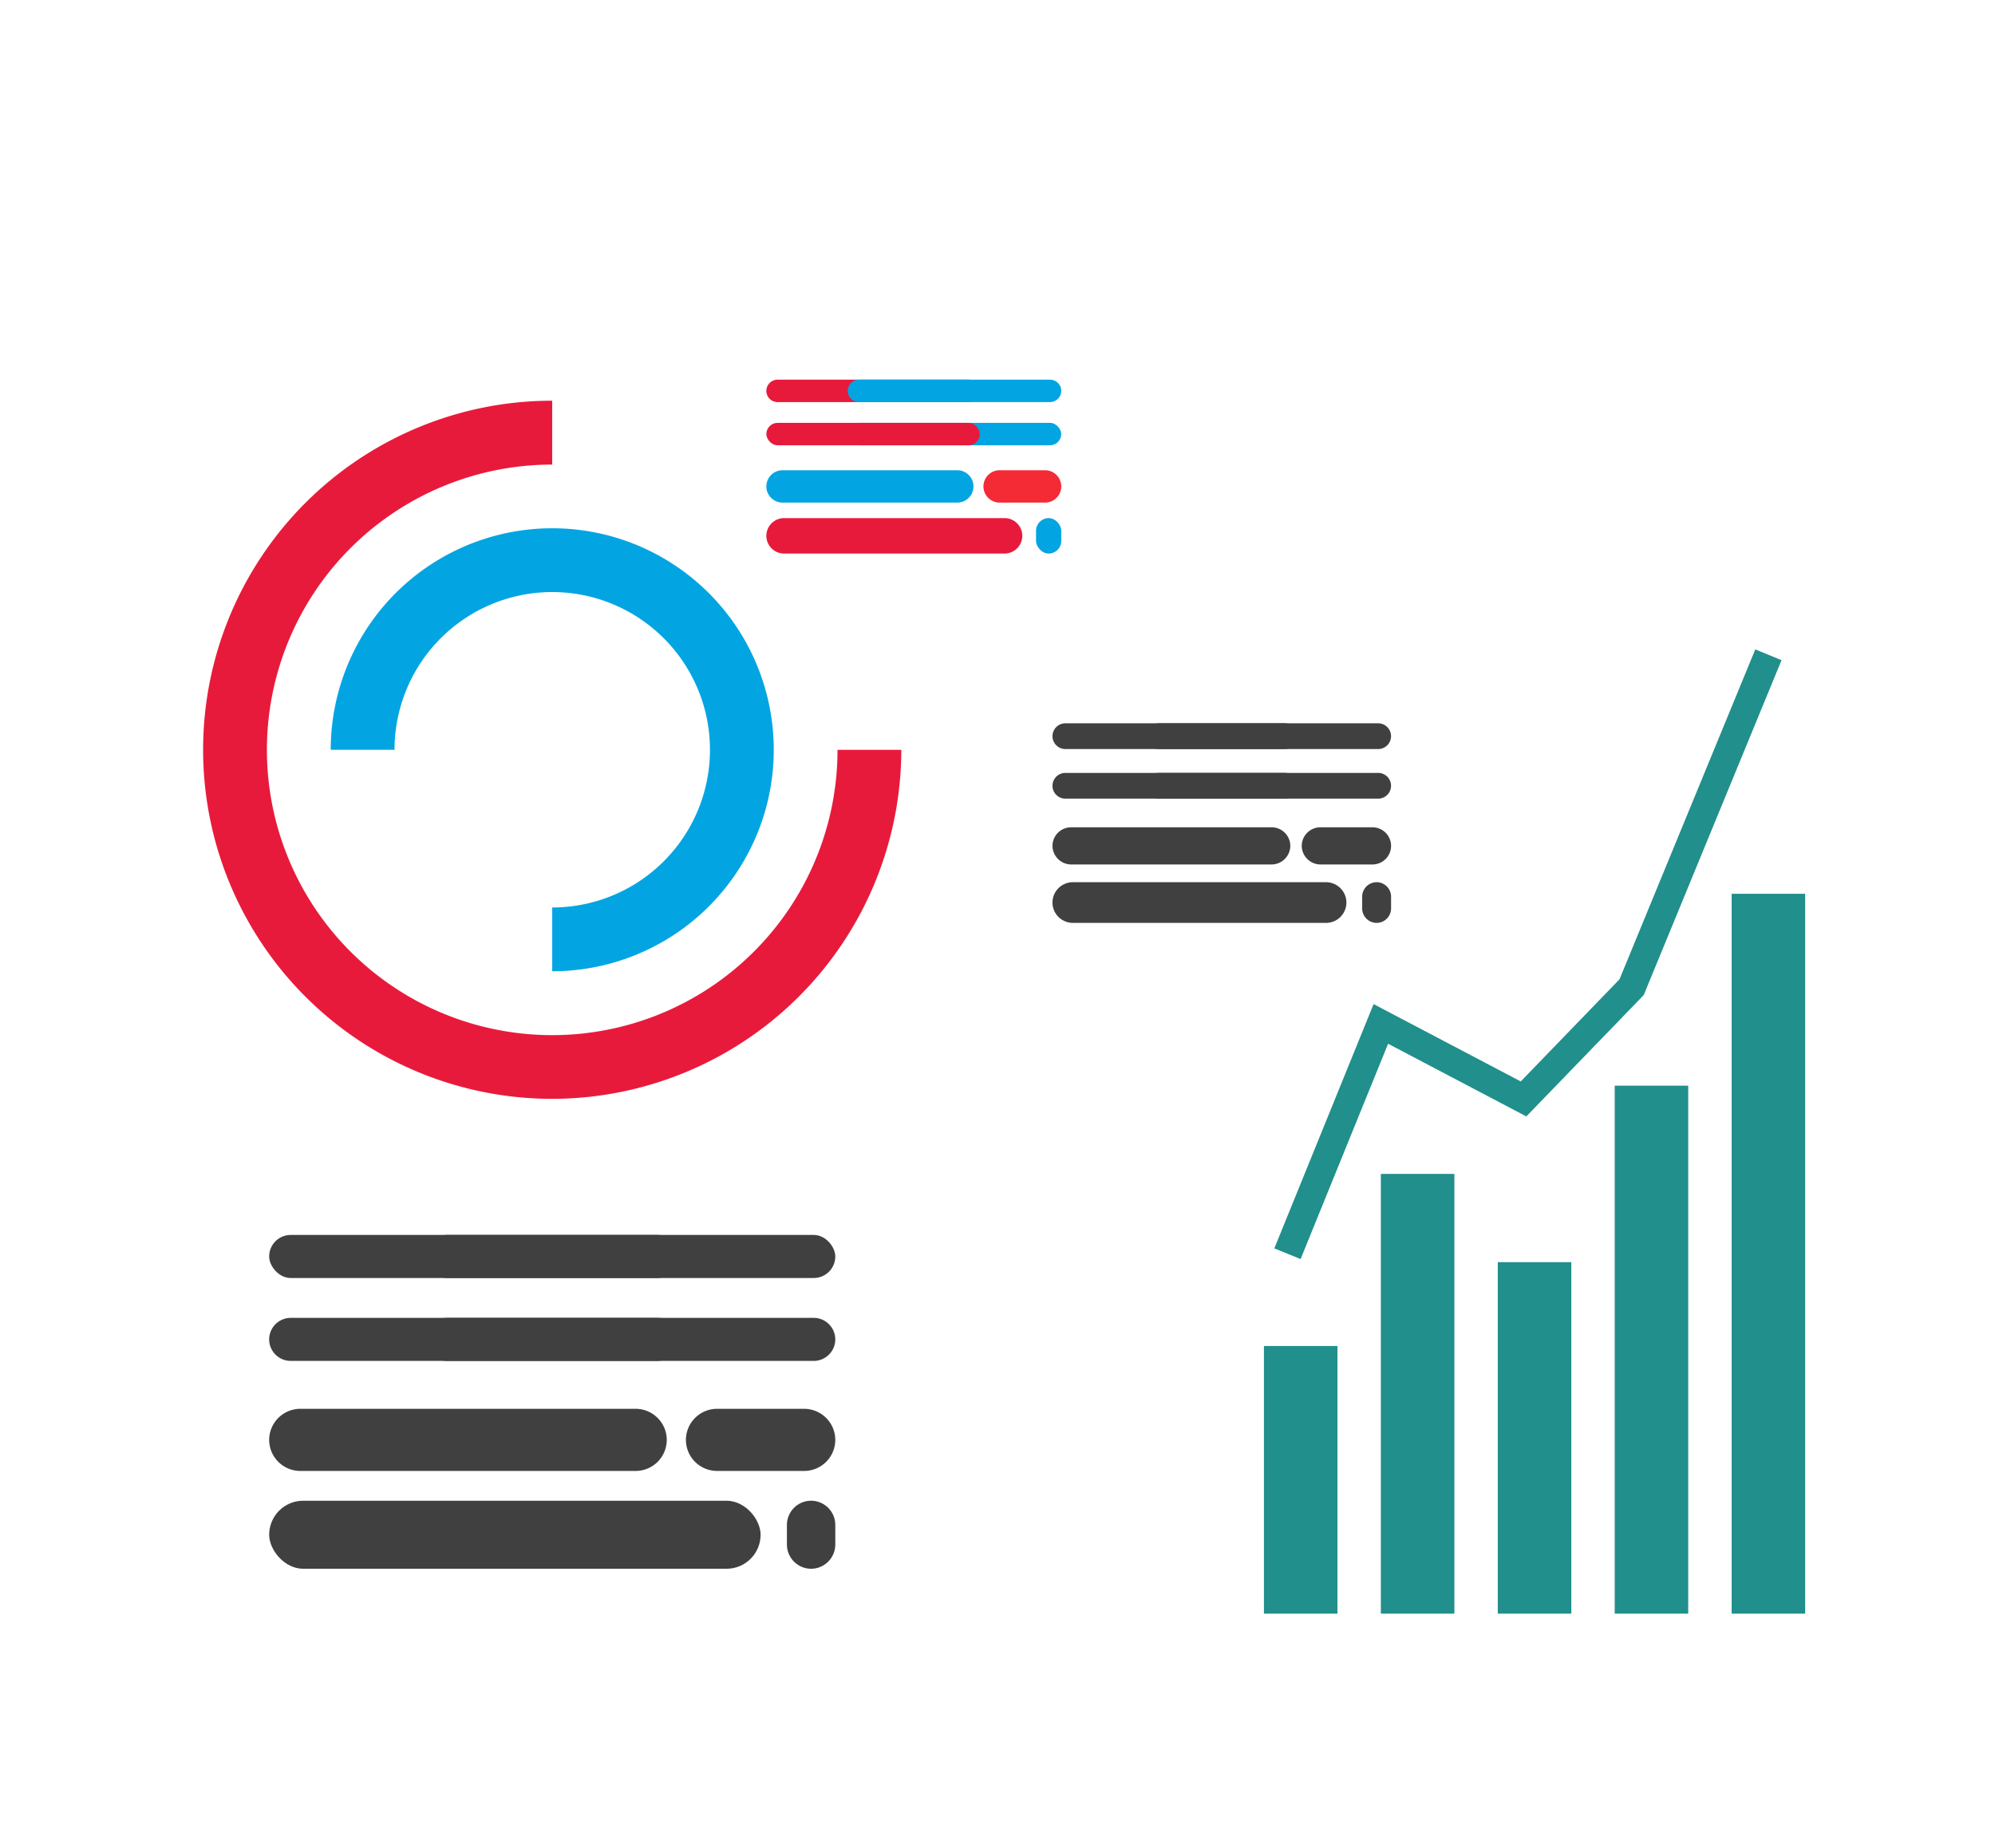 <svg id="Í_ã_1" data-name="Í¼²ã_1" xmlns="http://www.w3.org/2000/svg" viewBox="0 0 635.48 588.8"><defs><style>.cls-1{fill:#fff;}.cls-2{fill:#404040;}.cls-3{fill:#e81a3b;}.cls-4{fill:#02a5e2;}.cls-5{fill:#f42a35;}.cls-6{fill:#218f8b;}</style></defs><rect class="cls-1" width="635.48" height="588.8"/><rect class="cls-2" x="85.74" y="393.41" width="130.55" height="13.72" rx="6.86"/><rect class="cls-2" x="135.52" y="393.41" width="130.55" height="13.72" rx="6.86"/><path class="cls-2" d="M259.21,433.54H142.38a6.87,6.87,0,0,1-6.86-6.85h0a6.87,6.87,0,0,1,6.86-6.86H259.21a6.88,6.88,0,0,1,6.86,6.86h0A6.88,6.88,0,0,1,259.21,433.54Z"/><path class="cls-2" d="M209.43,433.54H92.59a6.87,6.87,0,0,1-6.85-6.85h0a6.87,6.87,0,0,1,6.85-6.86H209.43a6.88,6.88,0,0,1,6.86,6.86h0A6.88,6.88,0,0,1,209.43,433.54Z"/><path class="cls-2" d="M202.5,468.59H95.63a9.92,9.92,0,0,1-9.89-9.89h0a9.93,9.93,0,0,1,9.89-9.9H202.5a9.93,9.93,0,0,1,9.89,9.9h0A9.92,9.92,0,0,1,202.5,468.59Z"/><path class="cls-2" d="M256.17,468.59H228.38a9.92,9.92,0,0,1-9.89-9.89h0a9.93,9.93,0,0,1,9.89-9.9h27.79a9.93,9.93,0,0,1,9.9,9.9h0A9.92,9.92,0,0,1,256.17,468.59Z"/><rect class="cls-2" x="85.74" y="478.08" width="156.54" height="21.67" rx="10.84"/><path class="cls-2" d="M258.36,499.75h0a7.73,7.73,0,0,1-7.7-7.7v-6.27a7.72,7.72,0,0,1,7.7-7.7h0a7.72,7.72,0,0,1,7.71,7.7v6.27A7.73,7.73,0,0,1,258.36,499.75Z"/><path class="cls-2" d="M409.24,238.62H339.35a4.11,4.11,0,0,1-4.1-4.1h0a4.12,4.12,0,0,1,4.1-4.1h69.89a4.12,4.12,0,0,1,4.1,4.1h0A4.11,4.11,0,0,1,409.24,238.62Z"/><path class="cls-2" d="M439,238.62H369.13a4.11,4.11,0,0,1-4.1-4.1h0a4.11,4.11,0,0,1,4.1-4.1H439a4.11,4.11,0,0,1,4.1,4.1h0A4.11,4.11,0,0,1,439,238.62Z"/><path class="cls-2" d="M439,254.42H369.13a4.11,4.11,0,0,1-4.1-4.1h0a4.11,4.11,0,0,1,4.1-4.1H439a4.11,4.11,0,0,1,4.1,4.1h0A4.11,4.11,0,0,1,439,254.42Z"/><path class="cls-2" d="M409.24,254.42H339.35a4.11,4.11,0,0,1-4.1-4.1h0a4.12,4.12,0,0,1,4.1-4.1h69.89a4.12,4.12,0,0,1,4.1,4.1h0A4.11,4.11,0,0,1,409.24,254.42Z"/><path class="cls-2" d="M405.09,275.39H341.17a6,6,0,0,1-5.92-5.92h0a5.94,5.94,0,0,1,5.92-5.92h63.92a5.94,5.94,0,0,1,5.92,5.92h0A6,6,0,0,1,405.09,275.39Z"/><path class="cls-2" d="M437.19,275.39H420.57a6,6,0,0,1-5.92-5.92h0a5.94,5.94,0,0,1,5.92-5.92h16.62a5.93,5.93,0,0,1,5.92,5.92h0A5.94,5.94,0,0,1,437.19,275.39Z"/><path class="cls-2" d="M422.4,294H341.73a6.5,6.5,0,0,1-6.48-6.48h0a6.5,6.5,0,0,1,6.48-6.48H422.4a6.5,6.5,0,0,1,6.48,6.48h0A6.49,6.49,0,0,1,422.4,294Z"/><path class="cls-2" d="M438.5,294h0a4.62,4.62,0,0,1-4.6-4.61v-3.74a4.62,4.62,0,0,1,4.6-4.61h0a4.62,4.62,0,0,1,4.61,4.61v3.74A4.62,4.62,0,0,1,438.5,294Z"/><path class="cls-3" d="M175.9,350.05a111.2,111.2,0,0,1,0-222.4V148a90.88,90.88,0,1,0,90.88,90.88H287.1A111.32,111.32,0,0,1,175.9,350.05Z"/><path class="cls-4" d="M175.9,309.41V289.09a50.24,50.24,0,1,0-50.23-50.24H105.35a70.56,70.56,0,1,1,70.55,70.56Z"/><path class="cls-3" d="M308.54,128.09H247.69a3.58,3.58,0,0,1-3.58-3.57h0a3.59,3.59,0,0,1,3.58-3.57h60.85a3.59,3.59,0,0,1,3.58,3.57h0A3.58,3.58,0,0,1,308.54,128.09Z"/><path class="cls-4" d="M334.47,128.09H273.62a3.58,3.58,0,0,1-3.58-3.57h0a3.59,3.59,0,0,1,3.58-3.57h60.85a3.59,3.59,0,0,1,3.58,3.57h0A3.58,3.58,0,0,1,334.47,128.09Z"/><rect class="cls-4" x="270.04" y="134.71" width="68" height="7.14" rx="3.57"/><rect class="cls-3" x="244.11" y="134.71" width="68" height="7.14" rx="3.57"/><path class="cls-4" d="M304.93,160.11H249.27a5.17,5.17,0,0,1-5.16-5.16h0a5.17,5.17,0,0,1,5.16-5.15h55.66a5.17,5.17,0,0,1,5.16,5.15h0A5.17,5.17,0,0,1,304.93,160.11Z"/><path class="cls-5" d="M332.89,160.11H318.42a5.17,5.17,0,0,1-5.16-5.16h0a5.17,5.17,0,0,1,5.16-5.15h14.47a5.17,5.17,0,0,1,5.16,5.15h0A5.17,5.17,0,0,1,332.89,160.11Z"/><path class="cls-3" d="M320,176.34H249.76a5.66,5.66,0,0,1-5.65-5.65h0a5.66,5.66,0,0,1,5.65-5.64H320a5.66,5.66,0,0,1,5.64,5.64h0A5.66,5.66,0,0,1,320,176.34Z"/><rect class="cls-4" x="330.02" y="165.05" width="8.03" height="11.29" rx="4.01"/><rect class="cls-6" x="402.61" y="428.79" width="23.42" height="85.26"/><rect class="cls-6" x="439.85" y="373.97" width="23.42" height="140.08"/><rect class="cls-6" x="477.1" y="402.08" width="23.42" height="111.97"/><rect class="cls-6" x="514.34" y="345.86" width="23.42" height="168.19"/><rect class="cls-6" x="551.59" y="284.73" width="23.42" height="229.32"/><polygon class="cls-6" points="414.29 401.09 405.92 397.69 437.54 319.87 484.41 344.51 515.88 311.96 559.12 206.88 567.48 210.31 523.58 317 486.19 355.65 442.16 332.5 414.29 401.09"/></svg>